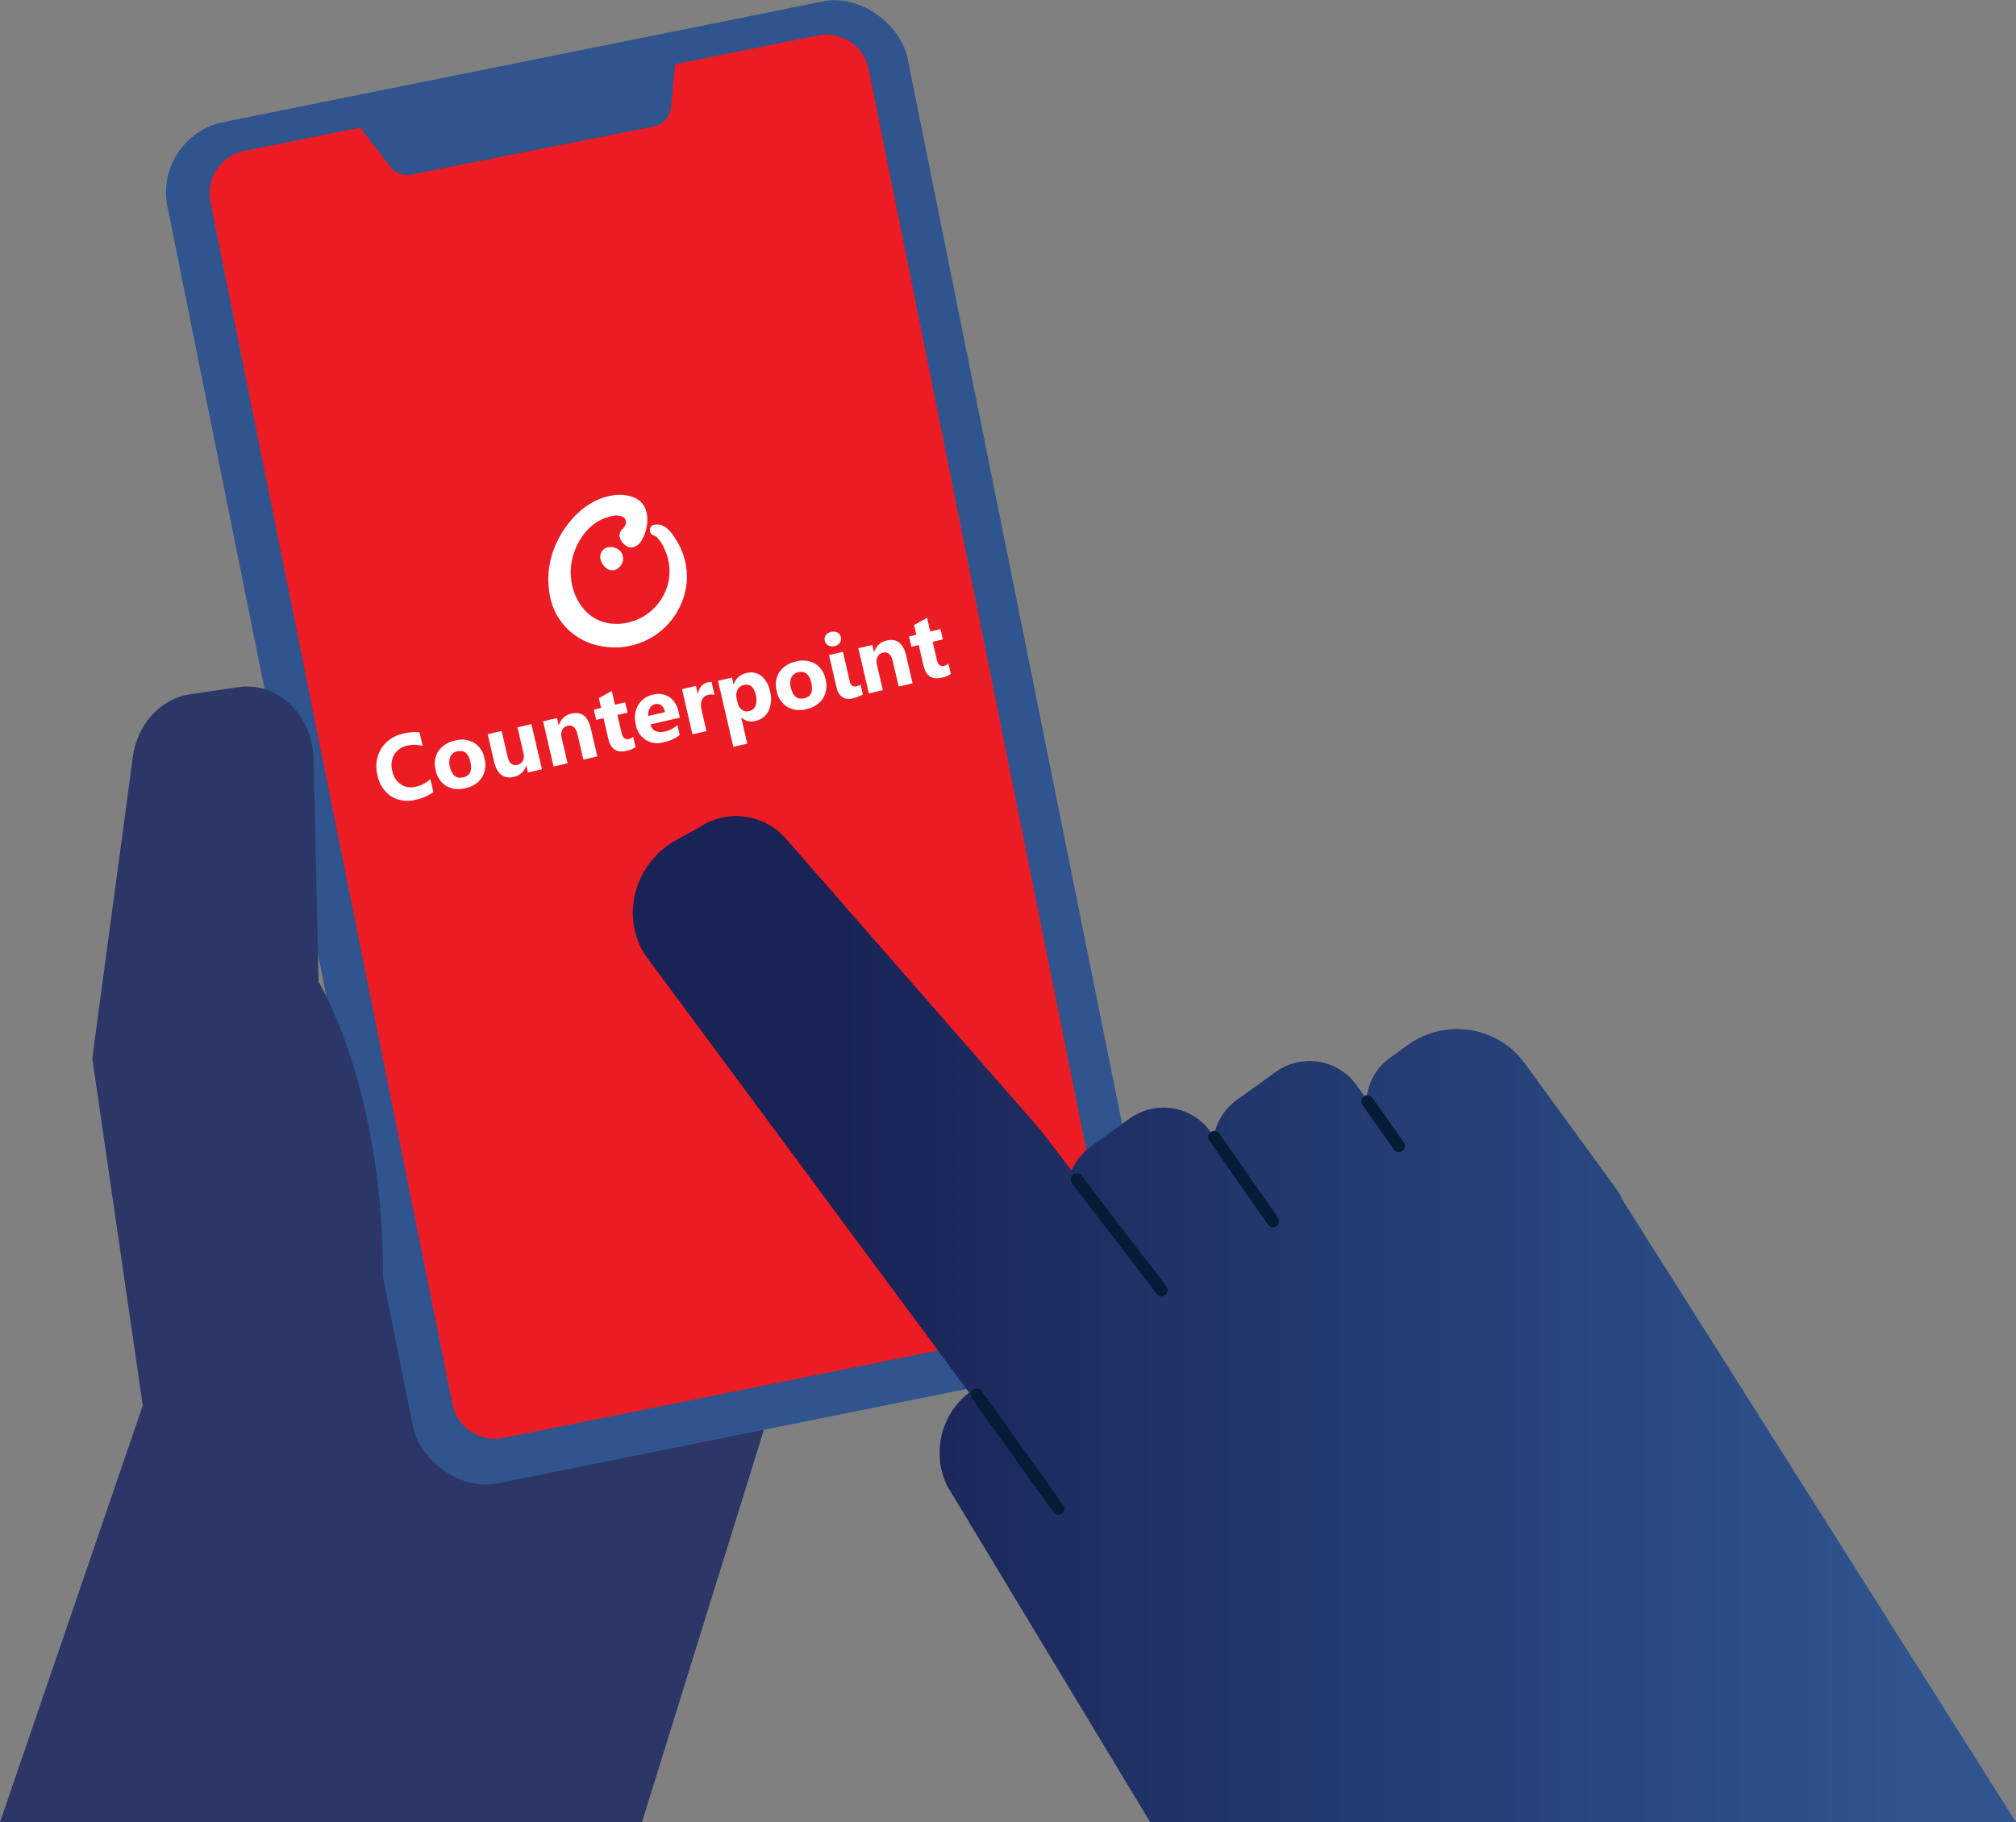 <?xml version="1.0" encoding="UTF-8"?><svg id="_레이어_2" xmlns="http://www.w3.org/2000/svg" xmlns:xlink="http://www.w3.org/1999/xlink" viewBox="0 0 435.63 393.85"><rect x="0" y="0" width="435.63" height="393.85" fill="#808080" stroke="none"/><defs><style>.cls-1{fill:#2c3768;}.cls-1,.cls-2,.cls-3,.cls-4,.cls-5,.cls-6{stroke-width:0px;}.cls-2{fill:url(#linear-gradient);}.cls-3{fill:#ec1c24;}.cls-4{fill:#061b36;}.cls-5{fill:#fff;}.cls-6{fill:#2f548e;}</style><linearGradient id="linear-gradient" x1="136.73" y1="285.13" x2="435.63" y2="285.13" gradientUnits="userSpaceOnUse"><stop offset=".15" stop-color="#192356"/><stop offset=".39" stop-color="#203368"/><stop offset=".92" stop-color="#2f548e"/></linearGradient></defs><g id="Layer_2"><polyline class="cls-1" points="40.93 274.37 0 393.85 138.72 393.85 177.67 268.46"/><rect class="cls-6" x="61.13" y="10.39" width="163.11" height="300.14" rx="15.52" ry="15.52" transform="translate(-28.86 31.31) rotate(-11.38)"/><path class="cls-3" d="M240.03,274.85L187.72,14.98c-1.02-5.06-5.94-8.33-11-7.31l-30.82,6.2-.92,9.39c-.2,2.02-1.7,3.67-3.69,4.07l-52.39,10.4c-1.79.36-3.63-.38-4.67-1.88l-6.41-8.27-25.05,5.04c-5.06,1.02-8.33,5.94-7.31,11l52.31,259.87c1.02,5.06,5.94,8.33,11,7.31l123.95-24.95c5.06-1.02,8.33-5.94,7.31-11Z"/><path class="cls-1" d="M31.3,306.91l-11.36-78.17,8.76-65.13c.95-7.08,5.99-12.6,12.35-13.54l10.39-1.54c8.5-1.26,16.1,5.97,16.32,15.53l1.08,48.17s27.03,43.89,5.8,119.86"/><path class="cls-2" d="M350.69,259.52c-.36-.88-.82-1.73-1.41-2.52l-19.81-27.18c-5.85-8.03-17.18-9.8-25.29-3.94l-3.8,2.74c-3.03,2.18-4.77,5.46-5.1,8.88l-2.25-3.08c-4.03-5.52-11.82-6.74-17.4-2.71l-8.38,6.05c-2.72,1.96-4.4,4.81-4.96,7.85l-.81-1.12c-4.03-5.53-11.82-6.74-17.4-2.71l-8.38,6.05c-1.9,1.37-3.28,3.18-4.14,5.17l-6.74-8.79-54.74-62.64c-4.72-5.7-13.01-6.86-19.1-2.66l-4.78,2.61c-8.05,4.4-11.72,14.24-8.01,22.64.35.8.76,1.55,1.21,2.25l70.02,94.59c-6.15,4.75-8.16,13.19-4.72,20.22l43.84,72.62h187.09l-84.94-134.33Z"/><path class="cls-4" d="M228.71,327.42c-.41,0-.82-.19-1.08-.55l-17.63-24.66c-.42-.59-.29-1.42.31-1.84.59-.43,1.42-.29,1.84.31l17.63,24.66c.42.59.29,1.42-.31,1.84-.23.17-.5.25-.77.25Z"/><path class="cls-4" d="M251.01,280.18c-.4,0-.79-.18-1.05-.52l-18.32-23.91c-.44-.58-.33-1.41.25-1.85.58-.44,1.41-.33,1.85.25l18.32,23.91c.44.58.33,1.41-.25,1.85-.24.18-.52.27-.8.27Z"/><path class="cls-4" d="M275.08,265.29c-.42,0-.83-.2-1.08-.57l-12.68-18.19c-.42-.6-.27-1.42.33-1.84.6-.42,1.42-.27,1.84.33l12.68,18.19c.42.6.27,1.42-.33,1.84-.23.16-.49.24-.75.24Z"/><path class="cls-4" d="M302.26,249.01c-.42,0-.82-.2-1.08-.56l-6.78-9.65c-.42-.6-.28-1.42.32-1.84.6-.42,1.42-.28,1.84.32l6.78,9.65c.42.6.28,1.42-.32,1.84-.23.16-.5.24-.76.24Z"/><g id="_그룹_611"><g id="_그룹_610"><path id="_패스_657" class="cls-5" d="M82.37,161.81c-1.05,1.74-1.33,3.84-.79,5.8.33,1.84,1.4,3.47,2.95,4.52,1.62.97,3.57,1.23,5.38.7,1.35-.26,2.63-.82,3.74-1.63l-.65-2.81c-.87.82-1.94,1.39-3.1,1.64-1.11.32-2.31.14-3.28-.48-.97-.69-1.64-1.73-1.85-2.9-.34-1.19-.19-2.48.42-3.56.63-1.01,1.66-1.71,2.83-1.93,1.09-.27,2.24-.24,3.32.09l-.69-2.97c-1.17-.11-2.36-.02-3.5.28-1.98.38-3.71,1.56-4.79,3.26"/><path id="_패스_658" class="cls-5" d="M98.33,160.07c-1.45.26-2.75,1.08-3.61,2.28-.77,1.23-.98,2.74-.57,4.13.25,1.4,1.07,2.63,2.26,3.39,1.27.71,2.77.89,4.16.48,1.46-.25,2.75-1.09,3.58-2.32.75-1.26.94-2.77.53-4.18-.25-1.36-1.06-2.56-2.22-3.3-1.26-.72-2.75-.89-4.13-.48M100.13,168.02c-1.51.35-2.49-.41-2.92-2.29-.22-.73-.18-1.51.11-2.22.29-.59.84-1,1.49-1.12,1.46-.34,2.4.41,2.82,2.23.45,1.93-.05,3.06-1.5,3.39"/><path id="_패스_659" class="cls-5" d="M113.12,162.79c.16.55.11,1.14-.13,1.65-.24.45-.66.77-1.17.87-1.09.25-1.8-.31-2.12-1.69l-1.31-5.63-3.01.7,1.37,5.9c.64,2.74,2.09,3.85,4.35,3.32,1.24-.28,2.23-1.2,2.59-2.42h.05s.35,1.48.35,1.48l3.01-.7-2.27-9.77-3.01.7,1.29,5.59Z"/><path id="_패스_660" class="cls-5" d="M123.5,154.23c-1.31.26-2.36,1.23-2.73,2.51h-.04s-.36-1.54-.36-1.54l-3.02.7,2.27,9.77,3.02-.7-1.29-5.57c-.15-.55-.1-1.13.15-1.64.22-.46.65-.8,1.15-.9,1.08-.25,1.8.38,2.15,1.9l1.26,5.43,3.01-.7-1.39-5.98c-.62-2.69-2.02-3.78-4.18-3.27"/><path id="_패스_661" class="cls-5" d="M132.21,149.34l-2.81,1.56.49,2.11-1.58.37.52,2.22,1.58-.37,1.04,4.48c.51,2.21,1.83,3.07,3.96,2.57.7-.12,1.36-.4,1.93-.82l-.52-2.23c-.26.24-.57.42-.92.5-.81.19-1.33-.23-1.57-1.25l-.92-3.95,2.2-.51-.52-2.22-2.2.51-.69-2.97Z"/><path id="_패스_662" class="cls-5" d="M141.05,150.16c-1.31.27-2.45,1.08-3.14,2.23-.74,1.27-.92,2.78-.52,4.18.33,2.56,2.68,4.36,5.23,4.03.31-.04.61-.11.9-.21,1.23-.23,2.38-.76,3.35-1.54l-.5-2.17c-.73.72-1.65,1.21-2.66,1.42-1.69.39-2.75-.11-3.18-1.51l6.38-1.48-.29-1.27c-.22-1.27-.93-2.41-1.97-3.18-1.07-.68-2.39-.86-3.6-.5M140.09,154.74c-.07-.57.03-1.14.3-1.64.22-.45.63-.78,1.12-.89,1.13-.26,1.86.31,2.19,1.71l-3.6.83Z"/><path id="_패스_663" class="cls-5" d="M150.85,150.05h-.04s-.42-1.8-.42-1.8l-3.02.7,2.27,9.77,3.02-.7-1.08-4.67c-.2-.69-.16-1.42.1-2.09.25-.56.76-.96,1.37-1.08.44-.11.9-.11,1.34,0l-.64-2.78c-.26-.03-.52-.01-.77.06-1.22.26-2.1,1.33-2.12,2.58"/><path id="_패스_664" class="cls-5" d="M161.29,145.47c-1.29.26-2.34,1.19-2.74,2.44h-.04s-.34-1.46-.34-1.46l-3.02.7,3.31,14.27,3.02-.7-1.31-5.63h.04c.8.76,1.94,1.04,3.01.74,1.25-.25,2.32-1.07,2.87-2.22.59-1.32.69-2.81.3-4.2-.22-1.28-.88-2.45-1.86-3.31-.92-.71-2.12-.95-3.24-.62M163.26,152.54c-.24.61-.77,1.05-1.41,1.17-.54.14-1.11.03-1.55-.31-.48-.38-.81-.92-.92-1.53l-.18-.78c-.19-.66-.13-1.37.16-1.99.26-.54.76-.93,1.35-1.05,1.34-.31,2.2.39,2.6,2.11.23.78.22,1.62-.04,2.39"/><path id="_패스_665" class="cls-5" d="M172.01,142.98c-1.45.26-2.75,1.08-3.6,2.28-.77,1.23-.98,2.74-.57,4.13.25,1.4,1.07,2.63,2.26,3.39,1.27.71,2.76.89,4.16.48,1.46-.25,2.75-1.09,3.58-2.32.75-1.26.94-2.77.53-4.18-.25-1.36-1.06-2.56-2.22-3.3-1.26-.72-2.75-.89-4.14-.48M173.81,150.93c-1.51.35-2.49-.41-2.92-2.29-.22-.73-.18-1.51.11-2.22.29-.59.84-1.01,1.49-1.12,1.46-.34,2.4.41,2.82,2.23.45,1.93-.05,3.06-1.5,3.39"/><path id="_패스_666" class="cls-5" d="M185.02,148.35c-.29.08-.61.03-.87-.14-.28-.21-.46-.53-.51-.87l-1.5-6.46-3,.7,1.65,7.13c.09.41.25.8.47,1.16.19.31.45.58.75.79.29.2.63.33.97.38.38.06.77.04,1.14-.05.42-.1.84-.23,1.24-.38.37-.15.74-.31,1.1-.5l-.49-2.12-.47.21c-.16.07-.32.12-.49.16"/><path id="_패스_667" class="cls-5" d="M180.32,139.67c.46-.09.88-.35,1.15-.73.25-.36.33-.81.22-1.24-.09-.43-.36-.79-.74-1-.87-.4-1.9-.16-2.5.58-.26.35-.34.8-.23,1.22.09.43.36.79.75,1,.41.23.9.29,1.36.16"/><path id="_패스_668" class="cls-5" d="M191.63,138.43c-1.31.26-2.36,1.23-2.73,2.51h-.04s-.36-1.54-.36-1.54l-3.02.7,2.27,9.77,3.02-.7-1.29-5.57c-.15-.55-.1-1.13.15-1.64.22-.46.65-.8,1.15-.9,1.08-.25,1.8.38,2.15,1.9l1.26,5.43,3.01-.7-1.39-5.98c-.62-2.69-2.02-3.78-4.18-3.27"/><path id="_패스_669" class="cls-5" d="M203.74,138.21l-.52-2.22-2.2.51-.69-2.97-2.81,1.56.49,2.11-1.58.37.52,2.22,1.58-.37,1.04,4.48c.51,2.21,1.83,3.07,3.96,2.57.7-.12,1.36-.4,1.93-.82l-.52-2.23c-.26.24-.58.42-.92.5-.81.19-1.33-.23-1.57-1.25l-.92-3.95,2.2-.51Z"/></g></g><g id="_그룹_623"><path class="cls-5" d="M131.49,107.23c-6.02,1.4-10.1,6.99-11.77,11.35-1.31,3.38-1.59,7.08-.81,10.62v.04c.23.97.55,1.91.95,2.82,1.94,4.08,5.78,6.94,10.25,7.63,2.08.38,4.21.33,6.27-.15,6.64-1.52,11.52-7.19,12.03-13.98.18-3.16-.64-6.3-2.36-8.96-1.04-1.72-2.52-3.63-4.7-3.18h-.03c-.34.08-.63.32-.78.63-.16.35-.15.75.02,1.09.14.32.43.55.76.62.28.07.54.23.72.46.65.69,1.16,1.49,1.51,2.37l.06.12c1.38,2.92,1.42,6.3.11,9.25-1.48,3.35-4.46,5.8-8.03,6.6-1.38.33-2.82.38-4.22.14-5.69-1-8.43-6.81-8.13-11.78.28-4.58,3.34-10.08,8.45-11.27.18-.04.35-.08.53-.11.88-.26,1.83-.12,2.6.39.31.37.42.87.28,1.34-.1.38-.31.73-.61.99-.53.43-.8,1.1-.7,1.77.26,1.02,1,1.85,1.99,2.23.33.07.67.07,1,0,.7-.2,1.29-.66,1.65-1.29,1.38-2.09,1.95-5.58.53-7.78-1.27-1.98-4.11-2.42-6.15-2.19-.48.05-.95.13-1.42.24Z"/></g><path class="cls-5" d="M130.87,118.45c-.25.13-.48.31-.67.53-.17.2-.31.44-.39.69-.07.22-.12.45-.12.68,0,.3.07.61.18.89.12.33.29.64.5.92.22.3.48.55.78.76.32.22.71.35,1.1.35.17,0,.34-.01.5-.05.19-.04.36-.11.53-.21.28-.17.53-.38.74-.63.2-.23.36-.5.47-.78.1-.24.16-.5.17-.76,0-.27-.04-.54-.12-.79-.09-.31-.24-.61-.45-.86-.24-.29-.54-.51-.88-.67-.43-.19-.89-.29-1.36-.28-.19,0-.38.02-.57.06-.15.03-.29.09-.43.16h0Z"/></g></svg>